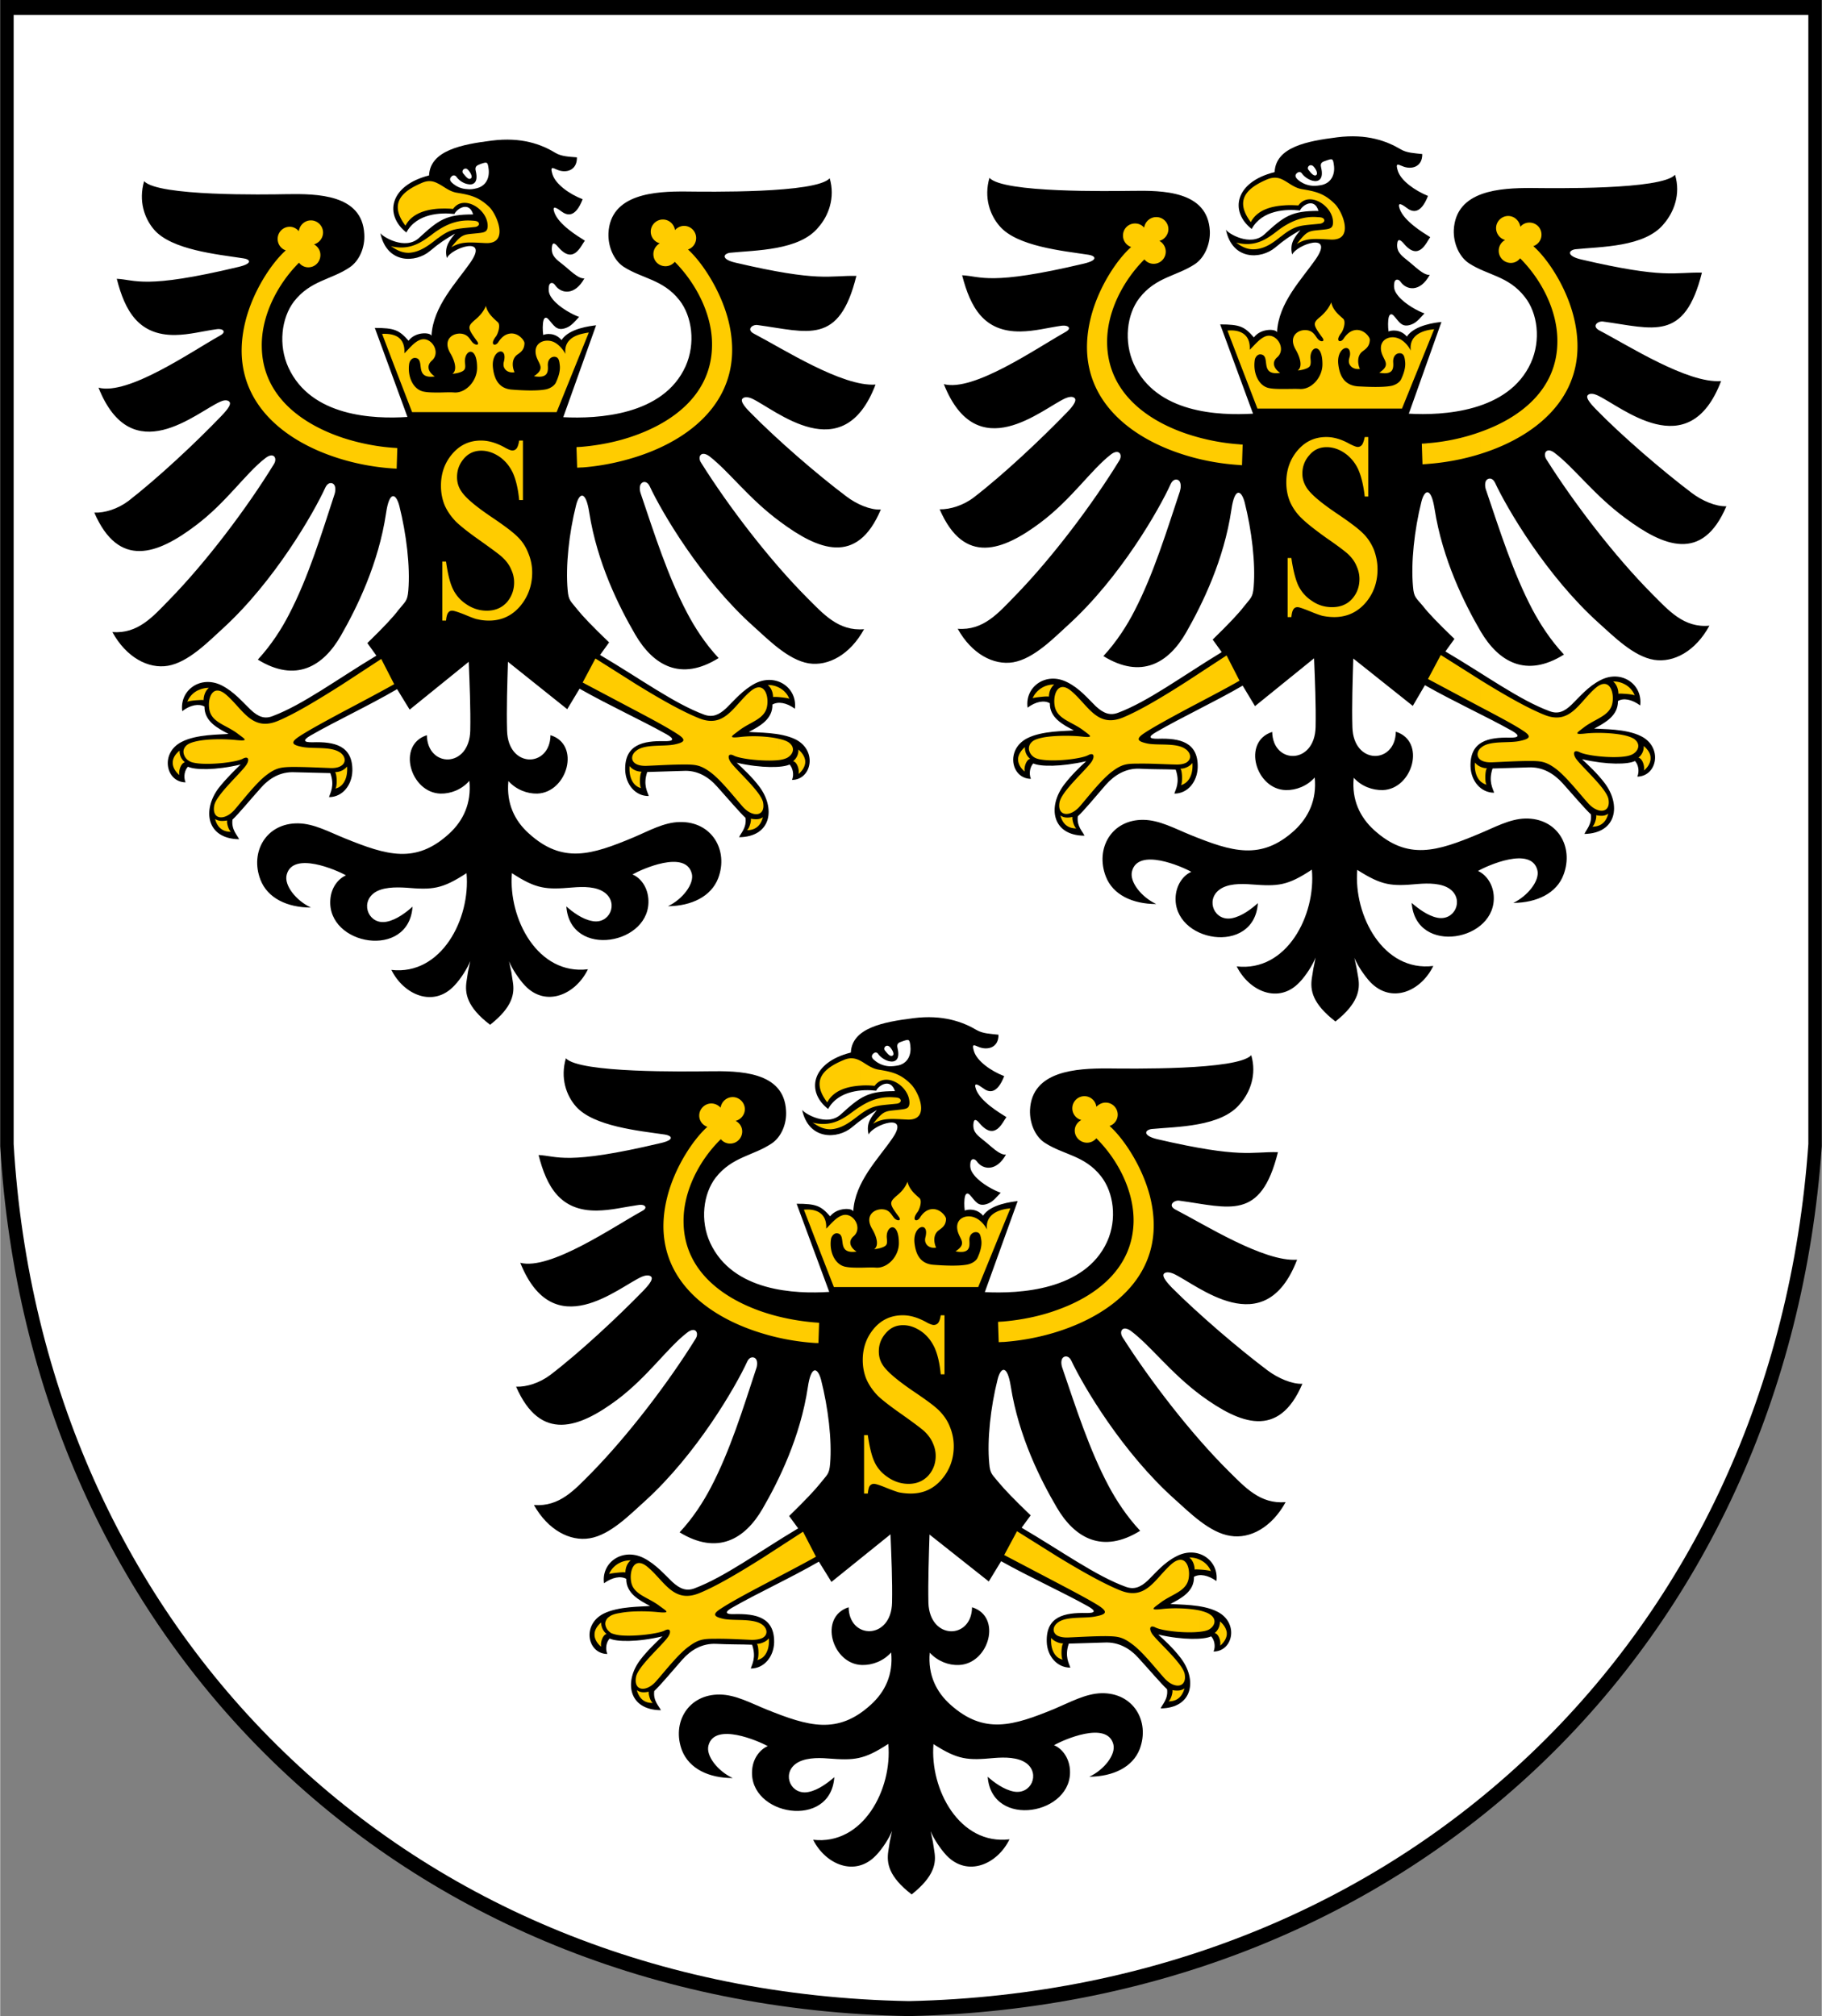 <svg xmlns="http://www.w3.org/2000/svg" width="1860" height="2058" viewBox="0 0 1860 2058.47" shape-rendering="geometricPrecision" image-rendering="optimizeQuality" fill-rule="evenodd" xmlns:v="https://vecta.io/nano"><rect x="0" y="0" width="1860" height="2058.47" fill="#808080" stroke="none"/><path d="M0 0h1860v1170.32c-35.55 508.77-417.63 876.9-932.02 888.15-521.82-9.45-898.5-385.01-927.98-888.15V0z"/><path d="M13.73 15.3h1832.54v1152.77c-35.1 501.34-411.55 864.07-918.29 875.1-514.17-9.23-885-379.16-914.25-875.1V15.3z" fill="#fff"/><path d="M588.87 160.66c-8.1-.67-15.75-.9-21.82-4.5-14.41-8.77-34.66-16.42-65.03-12.6-30.83 3.83-63.01 10.13-64.13 35.55-40.51 10.36-45.91 40.28-23.18 58.28 10.57-19.8 35.78-20.47 49.05-18.9 2.48-5.4 15.08-13.5 19.13.45-27.45 0-34.88 5.18-55.36 24.08-14.17 12.83-37.12-1.35-39.37-4.95 6.75 31.73 36.22 30.38 50.63 18.23 9.9-8.33 15.52-11.93 25.65-17.78-4.28 5.62-11.7 12.82-8.33 24.98 4.28-10.13 43.2-23.41 24.3 4.05-14.4 20.92-38.47 45-40.05 75.38-.67-3.6-16.2-4.73-23.4 4.95-9.68-11.03-14.63-13.05-34.43-13.05l33.3 90.9c-34.65 2.25-98.33-.22-121.51-50.4-10.57-22.95-7.2-50.63 5.63-67.5 16.88-21.61 38.03-22.06 56.93-34.88 9.67-6.53 15.75-20.03 14.85-33.98-2.03-40.73-48.38-41.18-78.98-40.73-22.5.45-131.86 2.25-145.81-13.27-5.85 20.25.22 38.02 10.35 49.72 18 20.48 64.13 24.98 90.68 29.03 7.2.9 10.58 5.18-4.5 8.78-96.76 23.17-105.08 13.05-124.44 12.15 8.33 32.85 22.28 57.83 59.63 57.38 14.63-.23 27.68-3.83 41.86-5.85 2.47-.45 4.95-.23 6.52.67 1.8 1.35 1.8 3.38-2.7 5.85-29.47 16.43-93.6 61.21-123.98 53.11 33.98 85.28 100.13 24.97 124.21 14.4 2.7-1.35 7.2-2.48 9.45 0 2.92 3.15-5.4 11.47-8.1 14.4-26.33 27.45-64.58 63.23-94.96 86.86-10.8 8.1-24.08 12.37-34.88 11.92 24.98 57.61 64.58 42.53 103.06 13.5 31.95-23.85 51.08-53.33 71.56-69.08 8.55-6.75 12.6 0 8.77 6.08-27.45 44.78-68.85 99.68-106.88 138.61-16.65 17.1-31.95 34.88-58.06 32.85 14.18 25.88 36.68 37.81 56.71 34.43 20.93-3.6 41.18-24.53 56.25-38.25 52.88-48.38 92.71-117.91 104.64-144.02 2.47-5.17 6.75-5.17 8.77-2.7 1.8 2.25 1.58 6.98.23 10.58-13.28 40.5-26.55 84.16-46.13 121.74-7.2 14.17-18 31.27-31.95 46.35 38.7 23.85 66.83 6.98 84.83-24.53 16.42-28.58 38.48-73.58 46.13-125.11 3.37-23.17 10.12-20.25 13.5-7.42 7.2 28.57 11.25 61.88 9.22 86.4-.9 11.25-3.15 11.25-10.12 20.03-5.18 6.98-14.85 17.33-31.73 33.75l9.23 12.83c-40.06 24.08-75.16 50.18-105.76 61.65-8.33 3.38-14.85.9-22.73-6.52-8.1-7.65-16.65-18.23-29.48-24.75-21.6-10.8-43.2 4.95-40.27 26.32 8.32-6.52 17.1-7.87 22.72-4.72-.22 14.85 13.05 22.05 24.53 27.9-8.78.9-32.4.23-47.7 8.1-22.51 11.25-16.43 41.18 3.82 41.4-2.47-6.07-.67-12.82 2.48-15.97 6.97 3.37 28.12 3.82 53.77-2.25-5.85 5.62-15.07 14.62-22.5 24.08-16.87 22.5-12.37 51.75 20.93 52.2-1.58-3.83-8.1-9.68-6.75-20.03 6.07-5.62 17.1-19.12 28.58-31.95 8.77-10.13 20.25-17.1 34.65-16.43l36.68.9c4.72 13.06-.23 20.48-1.35 24.53 13.72 0 23.4-12.15 23.85-26.78.45-26.1-18.68-29.92-40.28-29.25-9.67.23-10.8-2.02-2.25-6.97 25.88-14.86 58.95-30.16 88.21-47.26l12.82 20.93 60.31-48.83c.9 22.05 2.02 48.15 1.57 70.21-.9 38.7-43.65 38.25-44.32 4.72h0c-31.06 9.9-16.88 58.73 13.95 59.63 10.35.23 21.6-4.05 29.47-13.05 2.25 22.95-6.3 40.73-20.47 53.78-34.21 31.5-63.91 22.28-106.66 4.95-16.2-6.53-31.5-15.08-47.71-15.3-32.62-.45-49.5 29.25-38.47 57.6 7.2 18.68 27.22 28.36 51.53 28.36-15.08-6.98-27.68-22.73-24.76-33.53 6.3-24.3 51.08-4.73 60.53.67-7.42 3.15-15.07 11.93-15.97 24.75-3.6 47.03 80.33 61.43 83.93 7.21-6.53 5.85-16.2 13.27-26.1 15.3-18 3.82-27.68-18-13.5-29.03 8.32-6.3 22.05-6.3 33.07-5.63 27.01 2.25 36.46 1.58 61.66-14.85 4.27 46.58-25.65 104.64-76.73 98.78 12.6 25.43 42.98 38.93 64.35 15.98 6.3-6.52 13.28-17.55 16.2-24.98-3.37 16.43-1.57 6.08-3.82 20.71-1.8 12.15.22 26.1 24.08 44.33 23.17-18.23 25.2-31.96 23.17-44.11-2.25-14.63-.45-4.27-3.82-20.7 2.92 7.42 10.12 18.23 16.2 24.75 21.6 22.73 51.98 9 64.35-16.65-51.08 6.3-81.45-51.3-77.63-98.11 25.2 16.43 34.88 16.88 61.88 14.63 11.03-.9 24.53-1.13 33.08 5.4 14.18 10.8 4.72 32.63-13.28 28.8-9.9-1.8-19.8-9.22-26.1-14.85 3.83 54 87.76 38.93 83.71-8.1-1.13-12.83-8.78-21.6-16.2-24.53 9.45-5.4 54-25.43 60.53-1.12 2.92 10.57-9.45 26.55-24.3 33.53 24.07-.23 44.1-9.91 51.3-28.58 10.8-28.58-6.53-58.06-39.15-57.38-16.2.22-31.51 9-47.48 15.75-42.53 17.78-72.23 27.23-106.66-4.05-14.4-12.83-23.18-30.6-20.93-53.56 7.88 8.78 19.13 13.06 29.48 12.83 30.83-1.12 44.55-50.18 13.5-59.63h0c-.45 33.3-43.2 34.2-44.33-4.5-.67-22.05.23-48.15.9-70.43l60.53 48.38 12.6-20.93c29.7 16.88 62.78 31.95 88.89 46.58 8.32 4.73 7.42 7.2-2.25 6.98-21.61-.45-40.73 3.37-40.06 29.47.45 14.63 10.35 26.78 24.08 26.56-1.13-4.05-6.08-11.25-1.58-24.53l36.68-1.13c14.4-.9 25.88 6.08 34.65 15.98 11.7 13.05 22.96 26.33 29.03 31.95 1.35 10.35-5.17 15.98-6.52 19.8 33.3-.45 37.35-29.92 20.25-52.2-7.2-9.45-16.65-18.23-22.73-23.85 25.88 5.85 47.03 5.17 54.01 1.8 2.92 3.15 4.95 9.9 2.47 15.75 20.25-.23 26.1-30.15 3.6-41.4-15.53-7.65-39.15-6.75-47.7-7.65 11.47-5.86 24.52-13.28 24.07-27.91 5.85-3.37 14.41-2.02 22.96 4.28 2.7-21.38-19.13-36.68-40.51-25.88-12.82 6.75-21.37 17.33-29.48 25.2-7.65 7.2-14.17 9.68-22.5 6.75-30.6-11.25-65.93-37.12-106.43-60.98l9.22-12.82c-16.87-16.2-26.77-26.55-32.17-33.3-6.98-9.01-9.23-9.01-10.13-20.03-2.25-24.53 1.35-58.06 8.55-86.63 3.15-12.83 9.9-15.98 13.5 7.42 8.1 51.53 30.38 96.08 47.03 124.66 18.45 31.51 46.58 47.93 85.06 23.85-13.95-14.85-24.75-31.95-32.18-46.12-19.8-37.58-33.53-81.01-47.25-121.51-1.35-3.6-1.58-8.11.22-10.36 2.03-2.7 6.3-2.7 8.78 2.48 12.15 26.1 52.43 95.18 105.98 143.11 15.08 13.5 35.56 34.43 56.48 37.81 20.03 3.15 42.3-9.01 56.48-34.88-26.1 2.25-41.63-15.53-58.5-32.41-38.48-38.7-80.11-93.15-108.01-137.71-3.83-5.85 0-12.82 8.77-6.3 20.48 15.98 40.06 43.21 72.23 66.83 38.48 28.58 78.31 45.23 102.61-12.6-10.57.68-24.75-5.4-35.33-13.5-30.82-23.18-71.1-58.28-97.65-85.28-2.93-2.93-11.25-11.25-8.33-14.4 2.25-2.48 6.75-1.35 9.45-.23 24.08 11.03 93.38 72.91 126.46-14.17-33.98 2.47-95.18-36.91-124.21-51.98-8.1-4.28-1.35-9.68 3.83-8.78 51.53 6.98 83.25 21.15 100.81-50.18-27.91-.67-36.91 6.75-123.31-13.5-14.86-3.37-12.83-9-5.86-10.12 25.88-2.7 71.11-2.03 90.46-26.11 10.13-11.47 17.33-29.92 11.48-49.95-13.95 15.53-124.66 13.73-147.16 13.5-30.61-.22-76.96 2.03-78.76 42.75-.45 13.95 5.63 27.46 15.3 33.98 19.13 12.38 40.28 12.83 57.16 34.2 13.05 16.66 16.65 44.33 6.3 67.51-22.73 50.4-90.01 53.78-124.89 51.98l33.53-93.83c-5.18.67-27.45 2.92-35.33 15.07-6.52-7.87-15.75-6.52-18.67-5.17-.68-4.95-.68-11.03.22-14.63s2.93-3.6 4.73-1.8c5.85 6.08 8.32 13.28 18.9 9 5.17-2.02 8.77-6.75 12.82-11.02-6.07-2.03-19.8-9.23-26.77-17.78-3.6-4.5-4.95-7.65-4.05-13.73.67-4.05 4.27-4.05 6.3-.9 6.07 8.78 20.02 11.03 29.92-6.97-6.3.9-16.2-9.68-21.6-13.73-6.97-5.62-12.15-8.77-11.7-17.33.45-6.97 3.38-4.72 6.53-.9 15.75 18.46 23.17-1.35 27.22-6.52-8.32-5.18-26.55-16.43-31.05-28.58-2.92-8.1 2.25-4.95 6.98-1.35 6.07 4.5 14.4 6.75 21.82-12.37-13.5-5.18-27.67-15.3-30.82-25.43-2.48-8.1-.23-6.98 4.72-4.73 8.78 3.83 20.48 1.13 20.25-12.6z"/><path d="M533.74 449.81v60.76h-3.82c-1.13-11.71-3.38-20.93-6.53-27.91-3.37-6.97-7.87-12.37-13.72-16.42-6.08-4.05-12.16-6.08-18.46-6.08-7.2 0-13.05 2.7-17.77 8.1-4.73 5.63-6.98 11.7-6.98 18.9 0 5.18 1.35 10.13 4.5 14.63 4.28 6.53 14.4 15.08 30.38 25.88 13.05 8.77 22.05 15.52 26.78 20.25 4.95 4.72 8.55 10.35 11.02 16.65 2.7 6.53 4.05 13.05 4.05 20.03 0 13.27-4.27 24.75-12.37 34.42-8.33 9.68-18.9 14.63-31.73 14.63-4.28 0-8.1-.45-11.7-1.35-2.03-.22-6.53-2.02-13.05-4.72-6.75-2.7-11.03-4.05-12.83-4.05s-3.15.67-4.05 2.02c-1.12 1.35-1.8 3.83-2.25 8.1h-3.82v-60.3h3.82c1.8 12.6 4.05 22.05 7.2 28.35 2.93 6.07 7.65 11.47 13.95 15.52 6.08 4.05 13.05 6.31 20.48 6.31 8.55 0 15.3-2.93 20.48-8.56 4.95-5.85 7.42-12.6 7.42-20.25a29.89 29.89 0 0 0-2.92-13.05c-1.8-4.5-4.73-8.55-8.78-12.37-2.7-2.7-10.12-8.1-22.05-16.66-11.93-8.32-20.48-15.07-25.65-20.02-4.95-5.18-8.78-10.58-11.48-16.65-2.47-6.08-3.82-12.6-3.82-20.03 0-12.6 3.82-23.4 11.47-32.4 7.88-9.23 17.55-13.73 29.48-13.73 7.42 0 15.3 2.25 23.63 6.75 3.82 2.25 6.75 3.38 8.32 3.38 1.8 0 3.15-.68 4.28-2.03 1.12-1.35 2.02-4.05 2.7-8.1h3.82zm288.25 326.95v2.03c-.45 4.5-3.15 8.32-6.75 11.47.9-4.95-1.8-12.37-5.62-13.05 3.6-2.92 5.62-7.2 5.4-11.92 4.5 3.82 6.52 7.87 6.97 11.47h0zm-27.23-.67c3.83-.45 6.98-1.35 9.01-2.48 6.3-3.6 8.32-10.8 1.12-15.75-2.47-1.57-5.85-2.7-10.13-3.6v21.83h0zm0-64.36v-9.9c6.08 2.93 9.68 7.88 11.03 11.93 0-.9-6.07-1.58-11.03-2.03zm0-9.9v9.9c-2.7-.22-5.17-.22-5.62 0 0-4.5-1.8-9.45-5.4-12.37 4.27 0 7.87.9 11.02 2.47h0zm0 52.43c-11.47-2.7-27.9-3.15-38.92-1.8-13.73 1.58-8.55-1.12-1.8-6.3 11.7-9.23 26.77-11.7 29.02-25.2 2.03-11.48-3.6-27-17.55-14.63-16.87 14.63-25.88 37.58-51.98 27-18-7.2-41.85-20.92-64.8-35.1v27.23c17.1 9 33.3 17.77 42.53 23.85 9.67 6.08 7.87 8.55-2.7 10.8-10.8 2.25-28.81-.45-38.03 5.63-.68.45-1.13.9-1.8 1.35v12.6c2.47 1.57 6.3 2.47 11.47 2.25 11.7-.45 24.98-1.35 38.48-1.35 11.03 0 16.2.45 25.88 7.42 10.8 7.65 23.85 24.53 33.75 35.78 10.13 11.25 23.18 9.9 20.7-4.27-2.02-11.03-26.55-32.18-33.07-41.18-3.61-5.4-2.71-9.9 3.37-6.75 6.53 3.37 30.83 6.07 45.45 4.5v-21.83h0zm-146.03 47.48v-15.08c2.02.9 4.05 1.13 6.3 1.35-2.25 1.35-2.48 16.88-.23 16.66-2.02-.23-4.27-1.35-6.07-2.93h0zm0-335.05v-22.28c41.18-14.85 77.4-43.65 78.08-91.13.67-31.95-16.43-64.13-38.03-85.96-2.25 2.7-5.62 4.5-9.45 4.5-6.98 0-12.38-5.4-12.38-12.37 0-4.73 2.7-8.78 6.53-11.03-5.18-1.35-9.23-6.08-9.23-11.93 0-6.75 5.63-12.37 12.38-12.37 6.3 0 11.48 4.72 12.38 10.8 2.25-2.48 5.62-4.28 9.22-4.28 6.98 0 12.38 5.63 12.38 12.38 0 5.4-3.38 10.12-8.33 11.7 14.4 13.05 33.3 41.63 41.18 72.23 18.9 75.16-33.3 120.39-94.73 139.74h0zm113.86 380.95c2.47-2.02 4.5-9.67 3.82-11.7 4.5.68 8.78 1.13 12.38-1.57-2.93 11.47-10.8 13.27-16.2 13.27zM648.73 444.41v22.28c-17.78 5.62-36.23 9.22-54.01 10.57v-21.15c17.33-1.57 36.23-5.17 54.01-11.7h0zm0 253.82v27.23l-54.01-28.58h0l13.05-24.53 40.96 25.88h0zm0 68.86v12.6c-4.95-3.15-4.28-8.78 0-12.6h0zm0 19.57v15.08c-4.05-3.6-6.75-10.13-6.08-19.58 1.58 2.03 3.83 3.6 6.08 4.5h0zm-54.01-431.58v-14.4c2.03-.45 4.05-.9 6.3-1.13l-6.3 15.53zM481.31 225.24c3.38.23 6.53.23 7.43 2.7.67 1.8-1.35 3.6-4.05 3.83-18.68 2.02-23.85 1.12-37.13 11.02v-8.1c10.13-6.52 20.93-10.35 33.75-9.45h0zm113.41 115.44v14.4l-26.55 65.7H447.56v-20.02c5.63 0 11.25-.45 16.43 0 11.7.45 22.95-11.93 22.95-25.21 0-23.4-13.28-18.45-12.38-5.62.23 2.7.68 5.4-.45 7.2-1.8 3.38-10.8 4.5-12.37 4.5 5.17-3.6 2.47-13.28-2.25-21.15-8.78-15.3 5.17-22.28 14.17-19.13 5.85 2.03 6.75 7.65 10.35 9.68 2.7 1.8 5.63.9 2.7-2.93-9.67-13.27-9.9-14.62-1.8-21.6 5.4-4.5 8.78-8.77 11.03-14.17 1.57 7.42 7.43 12.37 12.15 16.65 3.15 2.7.23 11.7-1.8 14.4-6.98 8.77-.9 10.8 2.25 6.07 3.6-5.62 7.43-8.1 11.48-8.77 8.77-1.58 15.52 6.97 15.3 9.9-.23 7.2-4.5 9.45-7.88 11.92-5.85 4.95-4.27 13.28-2.25 17.56-7.65 1.12-11.02-3.6-11.25-7.21-.22-2.7.68-3.82.9-6.52 1.58-13.05-13.72-8.33-11.7 9.22 1.35 11.93 6.3 21.38 19.58 22.28 8.77.68 24.75 1.58 34.2-.22 5.63-1.13 9.23-4.5 10.35-6.75 2.48-5.18 4.95-12.15 4.05-18.46-.45-4.05-1.12-6.97-3.82-7.87-3.38-1.13-8.55 1.12-8.33 8.55.45 6.75 0 13.5-14.18 11.03 13.28-8.78 3.15-13.06 1.8-23.18-1.57-11.48 9.68-15.3 18.01-11.93 5.62 2.48 10.12 8.1 12.37 12.38-1.57-11.93 6.3-18.23 17.55-20.7h0zm0 115.43v21.15c-2.02 0-3.82.23-5.62.23l-.68-20.93c2.03-.22 4.05-.22 6.3-.45h0zm0 240.77h0 0 0zM447.56 213.09c5.18-.22 10.13-.22 14.85.23 10.8-15.3 35.78.45 35.33 17.77-.23 4.95-2.48 6.08-7.88 6.75-16.65 2.03-17.32-.45-29.25 14.63 10.13-5.85 17.1-5.18 34.65-4.28 24.76 1.35 12.16-28.57 4.51-36.45-10.58-10.35-19.13-12.6-32.86-14.85-8.1-1.12-13.5-6.3-19.35-9.22v25.42zm0 29.7c-1.12.68-2.25 1.58-3.6 2.7-8.1 6.3-16.2 11.93-26.33 12.61-6.75.22-11.92-2.48-15.52-4.73v-1.35c16.87 2.93 27.67-4.28 38.48-12.38 2.25-1.8 4.5-3.37 6.97-4.95v8.1h0zm0-55.12v25.42c-13.5.9-27.45 5.18-33.75 17.33-17.33-22.95-3.38-35.1 16.65-43.65 7.2-3.16 12.15-1.8 17.1.9h0zm0 213.09v20.02h-27l-18.45-47.93v-30.6c9.67 3.15 11.02 12.15 10.57 18.45 4.05-3.6 9.68-11.47 16.2-13.72 11.03-4.05 21.61 12.6 11.93 21.15-6.07 5.4-3.6 11.93 2.93 16.2-22.06 3.15-9-18-20.03-18.9-2.7-.23-5.4 2.25-6.08 5.85-2.02 13.28 4.05 26.55 14.86 28.58 4.5.9 9.67.9 15.07.9h0zm-45.45 297.92v-.45l.22.45h-.22 0zm0-220.29v-21.15c1.12 0 2.25.22 3.37.22l-.67 21.15c-.9-.22-1.8-.22-2.7-.22zm0-225.02c-1.35-.9-2.48-1.58-3.38-2.03l3.38.68v1.35h0zm0 88.88v30.6l-12.15-31.95c4.95-.22 9 .23 12.15 1.35h0zm0 114.99v21.15c-17.78-1.13-36.23-4.28-54.01-9.68v-22.27c18 6.07 36.91 9.67 54.01 10.8h0zm0 240.99v.45c-12.83 7.2-33.98 18.45-54.01 29.03v-28.13l40.96-26.78 13.05 25.43h0zM348.1 802.19v-15.08c2.25-.9 4.5-2.47 6.08-4.5.67 9.45-2.03 15.98-6.08 19.58h0zm0-20.25v-12.83c4.5 3.83 5.18 9.68 0 12.83zm0-335.5v22.27c-62.78-18.9-116.78-64.58-97.66-140.86 7.66-30.6 26.56-59.18 41.18-72.23-4.95-1.57-8.32-6.3-8.32-11.7 0-6.75 5.4-12.38 12.37-12.38 3.6 0 6.98 1.8 9.23 4.5.9-6.3 6.08-11.02 12.38-11.02 6.75 0 12.37 5.62 12.37 12.37 0 5.85-4.05 10.58-9.22 12.15 3.82 2.03 6.52 6.08 6.52 10.81 0 6.97-5.4 12.6-12.37 12.6-3.83 0-7.21-1.8-9.46-4.73-21.82 21.83-38.7 54.01-38.02 85.96.67 48.6 38.47 77.63 81 92.26h0zm0 253.14v28.13c-17.1 9.22-33.3 18-42.53 24.08-9.67 6.3-7.65 8.77 2.71 10.8 10.8 2.25 28.8-.68 38.25 5.4a6.64 6.64 0 0 1 1.57 1.12v12.83c-2.47 1.57-6.07 2.47-11.25 2.25-11.7-.45-24.97-1.13-38.48-1.13-11.02.23-16.2.68-25.65 7.65-10.8 7.88-23.85 24.98-33.53 36.23-10.12 11.25-23.17 10.13-20.7-4.27 1.8-10.8 26.33-32.41 32.63-41.41 3.6-5.17 2.7-9.9-3.6-6.52-6.3 3.37-30.83 6.3-45.45 4.72v-22.95c11.47-2.25 28.12-2.02 38.92-.9 13.73 1.35 8.55-1.12 1.8-6.3-11.92-9.23-27-11.48-29.25-24.98-2.02-11.47 3.38-27 17.33-14.85 16.87 14.63 26.1 37.36 52.2 26.78 18-7.43 41.86-22.05 65.03-36.68h0zm0 87.53c-2.02.9-4.05 1.13-6.3 1.35 2.25 1.35 2.48 16.88 0 16.66 2.25-.23 4.5-1.35 6.3-2.93v-15.08h0zm-146.03-72.23c2.7-.22 5.17-.22 5.62 0 0-4.5 1.8-9.67 5.4-12.6-4.27 0-7.87 1.13-11.02 2.48v10.12h0zm33.52 134.34c-2.7-2.03-4.5-9.45-3.82-11.48-4.5.68-8.78.9-12.38-1.57 2.93 11.25 10.8 13.27 16.2 13.05zm-33.52-144.46v10.12c-4.95.23-11.03 1.13-11.03 1.8 1.35-4.05 4.95-9 11.03-11.92h0zm0 51.75v22.95c-3.83-.45-6.98-1.12-8.78-2.25-2.47-1.35-4.5-3.6-5.4-6.07v-6.98c.68-1.35 1.8-2.92 3.6-4.05 2.25-1.57 6.08-2.7 10.58-3.6h0zm-14.18 22.05c.23-.22.45-.22.68-.22l-.68-.68v.9zm0-14.4v6.98c-.9-2.25-1.12-4.73 0-6.98h0zm0 13.5c-3.15-2.92-4.95-6.97-4.73-11.25-4.72 3.83-6.75 7.88-6.97 11.48v2.02c.45 4.5 3.15 8.33 6.75 11.48-.9-4.73 1.57-11.48 4.95-12.83v-.9z" fill="#fc0"/><path d="M476.81 181.59c1.13.9 2.48 1.57 3.6.67 2.93-1.57-1.35-7.87-3.37-9.45-.23 0-.23 0-.23-.22v9h0zm0 11.48v-5.18c6.08 1.58 11.7-1.12 8.78-13.28-1.35-5.17 1.8-5.85 4.95-7.2 6.52-2.25 7.2-2.25 8.1 4.5 1.35 9.23-2.25 17.78-11.93 20.26-3.37.9-6.75 1.35-9.9.9zm-4.05-15.98c1.13 1.35 2.48 3.15 4.05 4.5v-9c-3.15-1.8-6.3 2.02-4.05 4.5h0zm4.05 10.8v5.18c-5.62-.23-10.8-2.25-15.3-6.3-2.47-2.26-3.15-4.51-.22-6.98 1.35-1.13 3.37-.9 4.5.67 2.25 3.38 6.75 6.53 11.02 7.43z" fill="#fff"/><path d="M1452.04 157.29c-8.1-.9-15.75-1.13-21.82-4.73-14.4-8.55-34.66-16.2-65.03-12.37-30.61 3.82-62.78 9.9-63.91 35.55-40.73 10.13-46.13 40.28-23.4 58.05 10.57-19.57 35.78-20.47 49.28-18.9 2.25-5.4 14.85-13.5 18.9.45-27.45 0-34.88 5.18-55.36 24.08-14.17 12.82-37.12-1.13-39.15-4.95 6.53 31.73 36 30.38 50.41 18.22 9.9-8.32 15.52-11.92 25.65-17.77-4.28 5.62-11.7 12.82-8.33 24.98 4.5-10.13 43.21-23.41 24.3 4.27-14.4 20.93-38.47 44.78-39.82 75.16-.9-3.6-16.43-4.5-23.63 5.17-9.68-11.25-14.63-13.27-34.43-13.27l33.53 91.13c-34.88 2.02-98.56-.23-121.74-50.63-10.35-22.95-7.2-50.63 5.63-67.28 16.88-21.83 38.03-22.28 56.93-34.88 9.67-6.52 15.75-20.25 15.07-33.98-2.25-40.95-48.6-41.17-79.2-40.72-22.5.22-131.86 2.25-145.81-13.28-5.85 20.03.45 38.03 10.57 49.5 17.78 20.48 63.91 24.98 90.68 29.03 6.98 1.13 10.36 5.4-4.72 9-96.76 22.95-105.08 12.83-124.44 11.93 8.55 33.08 22.28 57.83 59.63 57.38 14.86-.23 27.68-3.83 41.86-5.85 2.47-.23 4.95-.23 6.52.9 1.8 1.12 1.8 3.15-2.7 5.62-29.47 16.43-93.6 61.21-123.98 53.11 33.98 85.5 100.36 24.97 124.21 14.4 2.7-1.13 7.2-2.48 9.45 0 2.92 3.15-5.18 11.7-7.88 14.4-26.55 27.45-64.8 63.45-95.18 86.86-10.58 8.1-24.08 12.37-34.88 12.15 24.98 57.6 64.58 42.3 103.06 13.5 31.95-24.08 51.08-53.33 71.56-69.31 8.55-6.75 12.6.23 8.77 6.08-27.45 44.78-68.85 99.68-106.88 138.61-16.65 17.1-31.95 35.1-58.06 33.08 14.18 25.65 36.68 37.58 56.71 34.2 20.93-3.6 41.18-24.53 56.25-38.25 53.11-48.38 92.71-117.69 104.64-144.02 2.47-5.17 6.75-5.17 8.77-2.7 1.8 2.48 1.58 6.98.45 10.58-13.5 40.5-26.77 84.16-46.35 121.96-7.2 14.18-18 31.28-31.73 46.13 38.7 23.85 66.61 7.2 84.61-24.3 16.42-28.81 38.48-73.58 46.13-125.34 3.37-23.18 10.12-20.02 13.5-7.42 7.2 28.57 11.25 62.1 9.22 86.4-.9 11.25-3.15 11.25-10.12 20.25-5.18 6.76-14.85 17.11-31.73 33.53l9.23 12.83c-40.06 24.3-75.16 50.4-105.76 61.88-8.33 3.15-14.85.67-22.73-6.53-8.1-7.87-16.65-18.45-29.48-24.75-21.6-10.8-43.2 4.73-40.27 26.1 8.32-6.3 17.1-7.87 22.72-4.5-.22 14.63 13.05 21.83 24.53 27.68-8.78.9-32.4.23-47.7 8.1-22.28 11.48-16.43 41.18 3.82 41.4-2.47-6.07-.45-12.82 2.48-15.75 6.97 3.38 28.12 3.6 54-2.25-6.08 5.4-15.3 14.4-22.5 23.86-17.1 22.5-12.6 51.97 20.7 52.2-1.35-3.83-8.1-9.45-6.75-19.8 6.07-5.63 17.33-19.13 28.58-32.18 8.77-9.9 20.47-17.1 34.65-16.43 12.15.68 26.1.45 36.68.9 4.72 13.28-.23 20.48-1.35 24.53 13.72 0 23.4-12.15 23.85-26.78.67-26.1-18.68-29.92-40.28-29.25-9.67.23-10.57-2.02-2.25-6.75 25.88-15.08 58.96-30.38 88.43-47.48l12.6 20.93 60.31-48.83c.9 22.05 2.02 48.15 1.57 70.2-.9 38.71-43.65 38.26-44.32 4.96h0c-31.06 9.9-16.88 58.73 13.95 59.4 10.35.23 21.6-4.05 29.47-12.83 2.25 22.73-6.3 40.51-20.47 53.78-34.21 31.28-63.91 22.06-106.66 4.73-15.98-6.53-31.5-15.08-47.71-15.3-32.62-.45-49.5 29.25-38.47 57.83 7.2 18.67 27.22 28.13 51.53 28.13-15.08-6.98-27.68-22.73-24.76-33.53 6.3-24.31 51.08-4.73 60.53.67-7.42 3.15-14.85 11.93-15.97 24.75-3.6 47.03 80.33 61.43 83.93 7.2-6.53 5.86-16.2 13.28-26.1 15.31-18 3.82-27.46-18.01-13.5-28.81 8.32-6.52 22.05-6.52 33.07-5.62 27.01 2.02 36.46 1.57 61.66-15.08 4.27 46.58-25.65 104.64-76.73 98.78 12.6 25.43 42.98 38.93 64.35 15.98 6.3-6.52 13.28-17.55 16.2-24.98-3.15 16.43-1.57 6.08-3.82 20.93-1.8 12.15.22 25.88 24.08 44.33 23.17-18.45 25.2-32.18 23.4-44.1-2.48-14.86-.68-4.5-4.05-20.93 2.92 7.42 10.12 18.23 16.2 24.75 21.83 22.73 51.98 9.23 64.35-16.43-51.08 6.31-81.45-51.52-77.63-98.1 25.43 16.2 34.88 16.87 61.88 14.4 11.03-.9 24.75-.9 33.08 5.4 14.18 10.8 4.73 32.63-13.28 29.03-9.9-2.03-19.57-9.45-26.1-15.08 4.05 54.23 87.76 38.93 83.71-8.1-1.13-12.6-8.78-21.38-15.98-24.53 9.23-5.4 54.01-25.43 60.53-1.12 2.93 10.8-9.67 26.55-24.52 33.75 24.07-.23 44.32-9.9 51.3-28.8 10.8-28.58-6.3-58.06-39.15-57.38-16.2.45-31.51 9.22-47.48 15.75-42.53 17.78-72.23 27.23-106.66-3.83-14.4-13.05-23.18-30.82-20.93-53.55 7.88 8.78 19.13 12.83 29.7 12.6 30.61-1.12 44.33-49.95 13.28-59.63h0c-.45 33.3-43.2 34.2-44.33-4.5-.67-22.05.23-48.15.9-70.21l60.76 48.38 12.37-21.15c29.71 16.88 62.78 31.95 88.89 46.58 8.32 4.73 7.42 7.2-2.25 6.98-21.61-.45-40.73 3.37-40.06 29.47.45 14.63 10.35 26.78 24.08 26.78-1.13-4.05-6.08-11.48-1.58-24.75l36.68-1.13c14.4-.67 25.88 6.3 34.88 16.21 11.48 12.82 22.73 26.1 28.8 31.72 1.35 10.35-5.17 16.2-6.52 20.03 33.3-.68 37.57-30.15 20.25-52.43-7.2-9.45-16.65-18.23-22.73-23.85 25.88 5.85 47.03 5.4 54.01 1.8 3.15 3.15 4.95 9.9 2.47 15.97 20.48-.45 26.1-30.37 3.6-41.4-15.3-7.65-39.15-6.98-47.7-7.65 11.47-6.08 24.52-13.28 24.3-28.13 5.62-3.37 14.18-1.8 22.73 4.5 2.7-21.6-19.13-36.9-40.51-25.87-12.82 6.52-21.37 17.1-29.48 24.97-7.65 7.43-14.17 9.9-22.5 6.75-30.6-11.25-65.93-37.12-106.43-60.98l9.23-12.82c-16.88-16.2-26.78-26.55-31.96-33.31-7.2-8.77-9.45-8.77-10.35-20.02-2.25-24.53 1.35-57.83 8.55-86.63 3.15-12.6 9.9-15.76 13.5 7.42 8.1 51.53 30.38 96.31 47.03 124.89 18.45 31.27 46.58 47.7 85.06 23.62-13.95-14.85-24.75-31.95-32.18-45.9-19.8-37.58-33.53-81.23-47.25-121.73-1.35-3.38-1.58-8.11.22-10.36 2.03-2.47 6.3-2.7 8.78 2.48 12.15 26.1 52.43 95.18 105.98 143.34 15.08 13.5 35.56 34.2 56.48 37.57 20.03 3.16 42.31-8.77 56.48-34.87-26.1 2.47-41.63-15.53-58.28-32.18-38.48-38.7-80.33-93.38-108.23-137.71-3.83-6.08.22-13.05 8.77-6.3 20.48 15.75 40.06 42.98 72.23 66.6 38.48 28.58 78.31 45.46 102.84-12.37-10.8.45-24.98-5.63-35.56-13.73-30.6-23.18-71.1-58.05-97.65-85.28-2.7-2.93-11.25-11.25-8.33-14.4 2.25-2.48 6.98-1.13 9.45 0 24.3 10.8 93.61 72.68 126.69-14.4-34.21 2.7-95.41-36.68-124.44-51.76-8.1-4.5-1.35-9.67 3.83-9 51.53 6.98 83.25 21.15 101.03-49.95-28.13-.68-36.9 6.75-123.53-13.5-14.86-3.6-12.83-9.23-5.85-10.35 25.87-2.71 71.1-2.03 90.45-25.88 10.13-11.7 17.55-30.15 11.48-50.18-13.73 15.53-124.66 13.73-146.94 13.5-30.83 0-76.95 2.03-78.98 42.98-.45 13.72 5.63 27.23 15.3 33.75 19.13 12.6 40.28 12.83 57.16 34.43 13.27 16.65 16.65 44.33 6.3 67.28-22.73 50.4-90.01 54-124.66 51.98l33.3-93.61c-5.18.45-27.23 2.93-35.33 14.85-6.52-7.65-15.75-6.52-18.67-5.17-.68-4.95-.68-11.03.22-14.63.9-3.37 2.93-3.6 4.73-1.8 5.85 6.08 8.32 13.5 19.12 9 4.95-2.02 8.55-6.75 12.6-11.02-6.07-2.03-19.8-9.23-26.77-17.78-3.6-4.5-4.95-7.65-4.05-13.5.67-4.05 4.27-4.05 6.3-1.13 6.07 8.78 20.02 11.25 29.92-6.97-6.3.9-16.2-9.68-21.6-13.73-6.75-5.62-11.92-8.77-11.7-17.1.45-7.2 3.6-4.73 6.75-1.13 15.53 18.68 23.18-1.35 27-6.52-8.32-5.18-26.55-16.43-31.05-28.58-2.92-8.1 2.25-4.95 6.98-1.35 6.07 4.73 14.4 6.75 21.82-12.15-13.27-5.4-27.67-15.53-30.82-25.65-2.48-8.1-.23-6.75 4.72-4.73 8.78 3.83 20.48 1.13 20.25-12.37z"/><path d="M1396.91 446.21v60.76h-3.6c-1.35-11.71-3.6-20.93-6.75-27.91-3.15-6.75-7.87-12.37-13.72-16.42s-12.15-6.08-18.46-6.08c-7.2 0-13.05 2.7-17.77 8.33-4.73 5.4-6.98 11.7-6.98 18.67 0 5.4 1.58 10.13 4.5 14.63 4.28 6.53 14.4 15.08 30.38 25.88 13.05 8.77 22.05 15.52 26.78 20.25 4.95 4.72 8.55 10.35 11.25 16.65 2.47 6.53 3.82 13.28 3.82 20.25 0 13.28-4.05 24.75-12.37 34.43-8.33 9.45-18.9 14.4-31.73 14.4-4.05 0-7.88-.45-11.48-1.12-2.25-.45-6.75-2.03-13.27-4.73-6.75-2.7-11.03-4.28-12.83-4.28s-3.15.68-4.05 2.03c-1.12 1.35-1.8 4.05-2.25 8.1h-3.82v-60.3h3.82c1.8 12.6 4.28 22.05 7.2 28.35 3.15 6.3 7.65 11.47 13.95 15.52 6.08 4.28 13.05 6.3 20.48 6.3 8.55 0 15.53-2.92 20.48-8.55 4.95-5.62 7.42-12.37 7.42-20.25 0-4.27-.9-8.55-2.92-13.05-1.8-4.5-4.73-8.55-8.78-12.37-2.7-2.48-9.9-8.1-22.05-16.43-11.93-8.55-20.48-15.3-25.43-20.25a52.28 52.28 0 0 1-11.7-16.65c-2.47-5.85-3.82-12.6-3.82-19.81 0-12.6 3.82-23.62 11.47-32.62 7.88-9.23 17.55-13.73 29.48-13.73 7.43 0 15.3 2.25 23.63 6.98 4.05 2.02 6.75 3.15 8.32 3.15 1.8 0 3.15-.68 4.28-2.03 1.12-1.35 2.02-4.05 2.92-8.1h3.6zm288.25 326.95v2.03c-.45 4.5-3.15 8.55-6.75 11.47.9-4.95-1.8-12.37-5.62-13.05 3.6-2.92 5.62-7.2 5.4-11.92 4.72 4.05 6.75 7.87 6.97 11.47h0zm-27.23-.67c3.83-.45 6.98-1.35 9.01-2.48 6.3-3.6 8.32-10.8 1.12-15.75-2.25-1.35-5.85-2.7-10.13-3.6v21.83h0zm0-64.13v-10.13c6.08 2.93 9.68 7.88 11.03 11.93 0-.68-6.07-1.58-11.03-1.8zm0-10.13v10.13c-2.7-.23-5.17-.23-5.62 0 0-4.73-1.8-9.68-5.4-12.6 4.27 0 7.87.9 11.02 2.47h0zm0 52.43c-11.47-2.47-27.9-2.92-38.7-1.8-13.95 1.58-8.77-.9-2.02-6.3 11.92-9 26.77-11.7 29.02-24.98 2.03-11.7-3.6-27-17.55-14.85-16.87 14.85-25.65 37.58-51.75 27.23-18-7.2-42.08-21.15-65.03-35.33v27.45c17.1 9 33.3 17.55 42.53 23.63 9.67 6.08 7.87 8.55-2.7 10.8-10.8 2.48-28.81-.45-38.03 5.63-.68.45-1.13.9-1.8 1.35v12.6c2.47 1.57 6.3 2.47 11.47 2.25 11.7-.45 24.98-1.35 38.48-1.35 11.03 0 16.2.45 25.88 7.42 10.8 7.88 23.85 24.76 33.75 35.78 10.13 11.25 23.18 10.13 20.7-4.27-2.02-10.8-26.55-32.18-33.07-41.18-3.61-5.18-2.71-9.9 3.6-6.75 6.3 3.37 30.6 6.3 45.22 4.5v-21.83h0zm-146.03 47.48v-15.08c2.02.9 4.27 1.35 6.3 1.35-2.25 1.35-2.48 17.11 0 16.88-2.25-.45-4.28-1.57-6.3-3.15h0zm0-334.83v-22.5c41.18-14.63 77.4-43.65 78.08-90.91.67-32.17-16.2-64.35-38.03-86.18-2.25 2.93-5.62 4.73-9.45 4.73-6.98 0-12.38-5.63-12.38-12.38 0-4.95 2.7-9 6.53-11.03-5.18-1.35-9.23-6.3-9.23-12.15 0-6.75 5.63-12.37 12.38-12.37 6.3 0 11.48 4.95 12.38 11.02 2.25-2.7 5.62-4.27 9.22-4.27 6.98 0 12.38 5.4 12.38 12.37 0 5.4-3.38 9.9-8.33 11.7 14.63 12.83 33.53 41.41 41.18 72.01 18.9 75.16-33.3 120.61-94.73 139.96h0zm113.86 380.73c2.47-2.02 4.5-9.45 3.82-11.7 4.5.9 8.78 1.13 12.38-1.57-2.93 11.47-10.8 13.27-16.2 13.27zM1511.9 440.81v22.5c-17.78 5.63-36.23 9-54.01 10.35v-21.15c17.33-1.35 36.23-5.17 54.01-11.7h0zm0 253.82v27.45l-54.01-28.8h0l13.05-24.53 40.96 25.88h0zm0 68.86v12.6c-4.73-3.15-4.28-8.78 0-12.6h0zm0 19.57v15.08c-4.05-3.6-6.75-10.13-6.08-19.58 1.58 2.03 3.83 3.6 6.08 4.5h0zm-54.01-431.36v-14.62c2.03-.45 4.05-.68 6.3-.9l-6.3 15.52zm-113.41-130.06c3.6.23 6.53.23 7.43 2.7.67 1.8-1.35 3.6-4.05 4.05-18.68 2.03-23.85.9-37.13 10.8v-8.1c10.13-6.3 20.93-10.35 33.75-9.45h0zm113.41 115.44v14.62l-26.55 65.48h-120.61v-20.02c5.63 0 11.25-.23 16.43 0 11.7.67 22.95-11.7 22.95-25.21 0-23.17-13.28-18.22-12.15-5.62.22 2.7.45 5.4-.68 7.42-1.8 3.16-10.8 4.51-12.37 4.51 5.17-3.83 2.47-13.28-2.03-21.16-9-15.3 4.95-22.5 13.95-19.35 5.85 2.03 6.75 7.65 10.35 9.9 2.7 1.58 5.63.68 2.7-3.15-9.67-13.27-9.9-14.62-1.57-21.37 5.17-4.73 8.55-9 10.8-14.4 1.58 7.65 7.43 12.6 12.15 16.65 3.15 2.92.23 11.7-1.8 14.4-6.97 8.77-.9 10.8 2.25 6.07 3.6-5.62 7.65-8.1 11.48-8.77 8.77-1.58 15.52 6.97 15.3 9.9-.23 7.2-4.5 9.45-7.88 12.15-5.62 4.72-4.27 13.27-2.25 17.55-7.65.9-11.02-3.83-11.25-7.2-.22-2.7.68-4.05 1.13-6.75 1.35-13.05-13.95-8.1-11.93 9.22 1.35 11.93 6.3 21.38 19.8 22.51 8.55.45 24.53 1.35 34.21-.45 5.4-1.13 9-4.28 10.12-6.75 2.48-5.18 4.95-12.16 4.05-18.46-.45-4.05-1.12-6.97-3.82-7.87-3.38-1.13-8.55 1.12-8.33 8.55.45 6.75.23 13.73-14.18 11.03 13.28-8.78 3.15-12.83 1.8-22.96-1.57-11.47 9.68-15.52 18.01-11.92 5.62 2.25 10.12 7.87 12.37 12.37-1.57-12.15 6.3-18.45 17.55-20.92h0zm0 115.43v21.15c-1.8.23-3.82.23-5.62.45l-.68-21.15c2.03 0 4.28-.22 6.3-.45h0zm0 240.77h0 0 0zm-147.16-483.56c5.18-.45 10.13-.23 14.85 0 10.8-15.3 35.78.45 35.33 17.77-.22 4.95-2.48 6.08-7.88 6.75-16.65 2.03-17.32-.45-29.02 14.85 9.9-6.07 16.87-5.4 34.42-4.5 24.76 1.35 12.16-28.57 4.51-36.22-10.58-10.58-19.13-12.83-32.86-15.08-8.1-1.12-13.5-6.07-19.35-9.23v25.66zm0 29.47c-1.12.9-2.25 1.8-3.6 2.7-7.87 6.3-15.98 12.16-26.33 12.61-6.75.45-11.92-2.26-15.52-4.51v-1.57c16.87 3.15 27.68-4.05 38.48-12.38 2.25-1.8 4.5-3.37 6.97-4.95v8.1h0zm0-55.13v25.66c-13.5.9-27.45 4.95-33.75 17.1-17.33-22.95-3.38-35.1 16.65-43.66 7.2-2.92 12.15-1.8 17.1.9h0zm0 213.1v20.02h-27l-18.45-47.93v-30.6c9.67 3.38 11.02 12.15 10.57 18.45 4.05-3.6 9.68-11.25 16.21-13.72 11.02-4.05 21.6 12.82 11.92 21.37-6.07 5.18-3.37 11.71 2.93 15.98-22.06 3.15-8.78-18-20.03-18.9-2.7-.23-5.4 2.47-5.85 5.85-2.03 13.28 4.05 26.55 14.63 28.58 4.5.9 9.9.9 15.07.9h0zm-45.45 297.92v-.45l.22.45h-.22 0zm0-220.29v-21.15c1.12.22 2.25.22 3.37.22l-.67 21.15c-.9 0-1.8-.22-2.7-.22zm0-224.8c-1.35-.9-2.48-1.8-3.38-2.25l3.38.68v1.57h0zm0 88.66v30.6l-12.15-31.72c5.17-.45 9 0 12.15 1.12h0zm0 114.99v21.15c-17.78-1.13-36.23-4.28-54.01-9.68v-22.27c18 6.07 36.91 9.67 54.01 10.8h0zm0 240.99v.45c-12.83 7.43-33.98 18.45-54.01 29.03v-28.13l40.96-26.78 13.05 25.43h0zm-54.01 103.96v-15.08c2.25-.9 4.5-2.47 6.08-4.5.67 9.45-2.03 15.98-6.08 19.58h0zm0-20.03v-13.05c4.73 4.05 5.18 9.68 0 13.05zm0-335.72v22.27c-62.78-18.9-116.78-64.58-97.66-140.86 7.66-30.6 26.56-59.18 41.18-72.01-4.95-1.8-8.32-6.3-8.32-11.7 0-6.97 5.4-12.37 12.37-12.37 3.6 0 6.98 1.57 9.23 4.27.9-6.07 6.08-10.8 12.38-10.8 6.75 0 12.37 5.4 12.37 12.38 0 5.62-4.05 10.57-9.22 11.92 3.82 2.03 6.52 6.3 6.52 11.03 0 6.75-5.4 12.38-12.37 12.38-3.83 0-7.2-1.8-9.46-4.5-21.6 21.6-38.7 53.78-38.02 85.95.9 48.38 38.47 77.63 81 92.04h0zm0 253.14v28.13c-17.1 9.22-33.3 18-42.53 24.08-9.67 6.3-7.65 8.77 2.93 11.02 10.8 2.03 28.8-.9 38.03 5.18.45.45 1.12.67 1.57 1.12v13.05c-2.47 1.35-6.07 2.25-11.25 2.03-11.47-.23-24.97-1.13-38.48-.9-11.02 0-15.97.45-25.65 7.65-10.8 7.87-23.85 24.75-33.53 36-10.12 11.48-23.17 10.13-20.7-4.05 1.8-11.02 26.33-32.4 32.63-41.4 3.6-5.4 2.7-10.13-3.6-6.75-6.3 3.37-30.83 6.52-45.45 4.72v-22.95c11.47-2.02 28.12-2.02 38.92-.9 13.73 1.58 8.55-1.12 1.8-6.3-11.92-9-27-11.48-29.25-24.98-2.02-11.47 3.38-27 17.33-14.85 17.1 14.63 26.1 37.35 52.2 26.78 18-7.43 41.86-21.83 65.03-36.68h0zm0 87.53a15.08 15.08 0 0 1-6.3 1.35c2.25 1.35 2.48 17.11.23 16.88 2.02-.45 4.27-1.57 6.07-3.15v-15.08h0zm-146.03-72.23c2.7-.22 5.17-.22 5.62 0 0-4.5 1.8-9.45 5.4-12.37-4.27 0-7.87.9-11.02 2.47v9.9h0zm33.52 134.56c-2.47-2.02-4.5-9.45-3.82-11.7-4.5.9-8.78 1.13-12.38-1.57 2.93 11.47 10.8 13.27 16.2 13.27zm-33.52-144.46v9.9c-4.73.45-11.03 1.13-11.03 1.8 1.35-3.82 5.18-8.77 11.03-11.7h0zm0 51.53v22.95c-3.83-.45-6.75-1.12-8.78-2.25-2.47-1.35-4.5-3.6-5.4-6.07v-6.75c.68-1.58 1.8-2.93 3.6-4.28 2.25-1.57 6.08-2.7 10.58-3.6h0zm-14.18 22.05c.23 0 .45-.22.68-.22-.23-.23-.45-.45-.68-.45v.67zm0-14.17v6.75c-.9-2.03-.9-4.5 0-6.75h0zm0 13.5c-3.15-2.93-4.95-6.98-4.72-11.48-4.51 3.83-6.53 7.88-6.98 11.48v2.02c.45 4.5 3.15 8.55 6.75 11.48-.9-4.73 1.58-11.48 4.95-12.83v-.67z" fill="#fc0"/><path d="M1339.98 177.99c1.13.9 2.48 1.57 3.6.9 2.93-1.8-1.35-8.1-3.37-9.68h-.23v8.78h0zm0 11.7v-5.18c6.08 1.58 11.7-1.35 8.78-13.5-1.35-5.17 1.8-5.85 4.95-6.97 6.52-2.25 7.2-2.48 8.1 4.5 1.35 9-2.25 17.78-11.93 20.25-3.15.68-6.75 1.13-9.9.9zm-4.05-16.2c1.13 1.35 2.48 3.37 4.05 4.5v-8.78c-3.15-2.02-6.3 2.03-4.05 4.28h0zm4.05 11.02v5.18c-5.62-.45-10.8-2.47-15.3-6.53-2.25-2.25-3.15-4.5-.22-6.75 1.57-1.12 3.6-.9 4.5.45 2.25 3.38 6.75 6.53 11.02 7.65z" fill="#fff"/><path d="M1019.33 1056.46c-8.1-.9-15.75-1.12-21.82-4.5-14.41-8.55-34.88-16.2-65.03-12.38-30.61 3.83-62.78 9.91-63.91 35.11-40.5 10.12-45.9 40.05-23.18 57.6 10.58-19.35 35.78-20.25 49.06-18.68 2.25-5.4 14.85-13.27 19.12.45-27.45 0-34.87 5.18-55.35 23.86-14.18 12.82-37.13-1.13-39.38-4.73 6.75 31.28 36.23 29.93 50.63 18 9.9-8.32 15.53-11.92 25.65-17.77-4.27 5.62-11.7 12.82-8.32 24.97 4.27-10.12 43.2-23.4 24.07 4.05-14.17 20.71-38.25 44.33-39.82 74.48-.68-3.6-16.21-4.5-23.63 4.96-9.45-10.81-14.4-12.83-34.2-12.83l33.3 90.01c-34.65 2.25-98.33-.23-121.51-49.96-10.58-22.72-7.2-50.18 5.62-66.83 16.88-21.37 38.03-22.05 56.93-34.65 9.68-6.3 15.76-19.8 14.86-33.53-2.03-40.5-48.38-40.73-78.99-40.28-22.5.23-131.86 2.03-145.81-13.27-5.85 20.02.23 37.8 10.35 49.28 18 20.25 64.13 24.75 90.69 28.57 7.2 1.13 10.57 5.4-4.51 8.78-96.75 22.95-105.08 13.05-124.43 12.15 8.33 32.63 22.28 57.15 59.63 56.7 14.63-.22 27.68-3.6 41.85-5.62 2.48-.45 4.95-.45 6.53.67 1.8 1.13 1.8 3.38-2.7 5.63-29.48 16.2-93.61 60.53-123.99 52.65 33.98 84.61 100.14 24.76 124.21 14.18 2.7-1.12 7.2-2.25 9.45 0 2.93 3.15-5.4 11.48-8.1 14.4-26.32 27-64.58 62.78-94.95 85.96-10.81 8.1-24.08 12.38-34.88 11.93 24.97 57.15 64.58 42.07 103.06 13.5 31.72-23.86 51.08-52.88 71.55-68.63 8.55-6.76 12.38.22 8.78 6.07-27.45 44.33-68.86 98.78-106.89 137.49-16.65 16.65-31.95 34.43-58.28 32.4 14.41 25.65 36.91 37.35 56.93 33.98 20.93-3.38 41.18-24.3 56.26-37.81 52.88-47.92 92.71-116.78 104.63-142.66 2.25-5.17 6.75-5.17 8.78-2.7 1.8 2.25 1.57 6.98.22 10.35-13.27 40.28-26.55 83.48-46.13 120.84-7.42 14.17-18 31.05-31.95 45.9 38.7 23.63 66.83 6.98 84.83-24.3 16.43-28.35 38.48-72.91 46.13-123.98 3.38-22.96 10.13-20.03 13.5-7.43 7.2 28.35 11.25 61.43 9.23 85.73-.9 11.03-3.15 11.03-10.13 20.03-5.4 6.75-14.85 16.87-31.72 33.3l9.22 12.6c-40.05 23.85-75.16 49.73-105.76 61.21-8.32 3.15-14.85.67-22.72-6.53-8.1-7.65-16.66-18-29.48-24.53-21.6-10.57-43.21 4.73-40.28 25.88 8.33-6.07 16.88-7.65 22.73-4.5-.23 14.63 13.05 21.83 24.3 27.68-8.55.9-32.18.22-47.48 7.87-22.5 11.48-16.43 40.96 3.82 41.18-2.47-6.07-.67-12.82 2.48-15.75 6.98 3.38 28.13 3.83 53.78-2.25-5.85 5.63-15.3 14.4-22.5 23.85-16.88 22.05-12.38 51.31 20.92 51.53-1.57-3.82-8.1-9.45-6.75-19.58 6.08-5.62 17.11-18.9 28.58-31.95 8.78-9.9 20.25-16.87 34.65-16.2 12.15.68 26.11.45 36.68.9 4.5 13.05-.22 20.25-1.35 24.3 13.73 0 23.4-12.15 23.85-26.55.45-25.88-18.67-29.48-40.27-29.03-9.68.45-10.81-2.02-2.25-6.75 25.87-14.85 58.95-29.92 88.2-46.8l12.83 20.7 60.3-48.6c.9 22.05 2.03 47.93 1.58 69.75-.9 38.26-43.88 37.81-44.33 4.73h0c-31.05 9.9-16.88 58.28 13.73 58.95 10.57.23 21.82-4.05 29.7-12.82 2.25 22.72-6.3 40.27-20.7 53.33-33.98 31.05-63.91 22.05-106.44 4.95-16.2-6.53-31.5-15.08-47.7-15.3-32.63-.45-49.5 29.02-38.7 57.15 7.42 18.68 27.45 28.13 51.75 28.13-15.08-6.98-27.68-22.73-24.75-33.31 6.3-24.07 51.08-4.5 60.53.68-7.43 3.15-15.08 11.93-15.98 24.53-3.6 46.58 80.33 60.98 83.93 7.2-6.52 5.62-16.2 13.05-26.1 15.07-18 3.83-27.68-17.77-13.5-28.57 8.33-6.3 22.05-6.53 32.85-5.63 27.23 2.03 36.68 1.58 61.88-14.85 4.28 46.13-25.65 103.73-76.73 97.88 12.6 25.2 42.98 38.48 64.36 15.75 6.3-6.52 13.27-17.32 16.2-24.75-3.38 16.43-1.58 6.08-3.83 20.7-1.8 12.15.23 25.88 23.86 44.11 23.17-18.45 25.2-31.96 23.17-43.88-2.25-14.63-.45-4.5-3.82-20.7 2.92 7.42 10.12 18.22 16.2 24.75 21.6 22.5 51.98 9 64.35-16.43-51.08 6.08-81.45-51.08-77.63-97.21 25.2 16.21 34.88 16.66 61.88 14.18 11.03-.9 24.53-.9 33.08 5.4 14.18 10.8 4.73 32.4-13.28 28.8-9.9-2.02-19.8-9.22-26.32-15.07 4.05 53.78 87.98 38.7 83.93-7.88-1.13-12.6-8.78-21.37-16.2-24.3 9.22-5.4 54-25.2 60.53-1.13 2.92 10.58-9.45 26.33-24.53 33.31 24.3-.23 44.33-9.68 51.53-28.35 10.58-28.36-6.53-57.61-39.15-56.94-16.21.45-31.51 9.01-47.48 15.76-42.53 17.55-72.23 26.77-106.66-4.05-14.4-12.83-23.18-30.38-21.15-53.11 8.1 8.78 19.35 13.05 29.7 12.6 30.83-1.12 44.55-49.5 13.5-58.95h0c-.45 33.08-43.2 33.75-44.55-4.5-.45-21.83.45-47.71 1.12-69.76l60.53 47.93 12.6-20.7c29.71 16.65 62.78 31.5 88.88 46.13 8.33 4.72 7.43 6.97-2.25 6.75-21.82-.45-40.95 3.37-40.05 29.48.45 14.4 10.35 26.32 24.08 26.32-1.13-4.05-6.08-11.25-1.58-24.52l36.68-1.13c14.18-.67 25.88 6.08 34.65 15.98 11.71 12.82 22.96 26.1 29.03 31.72 1.35 10.13-5.17 15.76-6.52 19.58 33.3-.45 37.35-29.7 20.25-51.75-7.2-9.45-16.65-18.23-22.73-23.63 25.88 5.85 47.03 5.18 54 1.8 2.93 2.93 4.96 9.68 2.48 15.53 20.25-.23 26.1-29.93 3.38-40.96-15.31-7.65-38.93-6.75-47.48-7.65 11.47-5.85 24.52-13.05 24.07-27.67 5.85-3.38 14.4-1.8 22.96 4.27 2.7-21.15-19.13-36.45-40.51-25.43-12.82 6.3-21.37 16.88-29.47 24.76-7.66 7.2-14.18 9.67-22.73 6.52-30.38-11.02-65.93-36.68-106.21-60.3l9.23-12.6c-16.88-16.21-26.78-26.56-32.18-33.08-6.98-8.78-9.23-8.78-10.13-20.03-2.25-24.08 1.35-57.15 8.55-85.73 3.15-12.6 9.9-15.75 13.5 7.43 8.1 51.07 30.38 95.18 47.03 123.53 18.23 31.05 46.58 47.48 85.06 23.63-13.95-14.85-24.75-31.73-32.18-45.68-19.8-37.13-33.53-80.33-47.25-120.39-1.35-3.6-1.58-8.1.22-10.35 2.03-2.47 6.3-2.47 8.78 2.48 12.15 25.88 52.43 94.28 105.98 141.98 14.85 13.28 35.33 33.98 56.48 37.13 20.03 3.38 42.31-8.55 56.48-34.43-26.1 2.25-41.63-15.3-58.5-31.95-38.48-38.25-80.11-92.48-108.01-136.36-3.83-6.08 0-12.83 8.77-6.3 20.48 15.53 40.06 42.53 72.01 66.16 38.7 28.12 78.53 44.77 102.83-12.38-10.57.45-24.75-5.63-35.32-13.5-30.83-23.18-71.11-57.83-97.89-84.61-2.7-2.92-11.02-11.25-8.1-14.4 2.25-2.25 6.75-1.12 9.45 0 24.08 10.8 93.38 72.23 126.46-14.18-33.98 2.48-95.41-36.45-124.43-51.3-7.88-4.28-1.13-9.68 4.05-9 51.53 6.97 83.25 21.15 100.81-49.5-27.91-.68-36.91 6.75-123.31-13.28-14.86-3.6-12.83-9.23-5.85-10.35 25.87-2.48 71.1-2.03 90.45-25.65 10.13-11.48 17.33-29.71 11.48-49.73-13.95 15.52-124.66 13.72-147.16 13.5-30.61 0-76.96 2.02-78.76 42.53-.45 13.72 5.4 27.22 15.3 33.52 19.13 12.38 40.28 12.61 57.16 33.98 13.05 16.65 16.65 43.88 6.3 66.83-22.73 49.96-90.01 53.33-124.89 51.53l33.53-92.93c-5.18.67-27.45 2.92-35.33 14.85-6.52-7.65-15.75-6.53-18.68-5.18-.67-4.72-.67-11.02.23-14.4.9-3.6 2.92-3.6 4.72-1.8 5.86 6.08 8.33 13.28 18.91 9 5.17-2.02 8.77-6.75 12.82-11.02-6.07-2.03-19.8-9-26.77-17.55-3.61-4.5-4.96-7.65-4.06-13.5.68-4.05 4.06-4.05 6.31-1.13 6.07 8.78 20.02 11.03 29.92-6.75-6.52.9-16.42-9.67-21.82-13.73-6.75-5.62-11.93-8.55-11.48-17.1.45-6.97 3.38-4.72 6.53-.9 15.75 18.23 23.17-1.35 27.22-6.52-8.32-5.18-26.55-16.2-31.05-28.36-2.92-8.1 2.25-4.72 6.98-1.35 6.07 4.73 14.4 6.76 21.82-12.15-13.5-5.17-27.67-15.3-30.82-25.2-2.48-8.1-.23-6.75 4.5-4.72 9 3.82 20.7 1.12 20.47-12.38z"/><path d="M964.2 1342.91v60.3h-3.82c-1.13-11.7-3.38-20.92-6.53-27.67-3.37-6.98-7.87-12.38-13.72-16.43-6.08-4.05-11.93-6.08-18.23-6.08-7.2 0-13.05 2.7-17.78 8.33-4.72 5.4-6.97 11.48-6.97 18.45 0 5.4 1.35 10.13 4.5 14.63 4.27 6.3 14.4 14.85 30.15 25.65 13.05 8.78 22.05 15.3 26.78 20.03 4.72 4.72 8.55 10.12 11.02 16.42 2.7 6.53 4.05 13.05 4.05 20.03 0 13.28-4.27 24.53-12.37 33.98-8.33 9.67-18.9 14.4-31.5 14.4-4.28 0-8.11-.45-11.71-1.13-2.02-.45-6.52-2.02-13.27-4.72-6.53-2.7-10.8-4.05-12.6-4.05s-3.15.67-4.28 2.02c-.9 1.13-1.57 3.83-2.02 7.88h-3.83v-59.63h3.83c1.8 12.37 4.05 21.83 7.2 28.13 2.92 6.07 7.65 11.25 13.95 15.3 6.07 4.05 13.05 6.3 20.48 6.3 8.32 0 15.07-2.93 20.25-8.55 4.95-5.63 7.42-12.38 7.42-20.03 0-4.28-.9-8.55-2.92-13.05-1.8-4.28-4.73-8.33-8.78-12.15-2.7-2.48-10.12-8.1-21.83-16.43-11.92-8.32-20.47-14.85-25.65-19.8-4.95-5.17-8.77-10.58-11.47-16.65-2.48-5.85-3.83-12.6-3.83-19.8 0-12.38 3.83-23.18 11.48-32.18s17.55-13.5 29.47-13.5c7.43 0 15.08 2.25 23.41 6.75 3.82 2.25 6.75 3.15 8.1 3.15 1.8 0 3.37-.68 4.5-2.03 1.12-1.35 2.02-3.82 2.7-7.87h3.82zm288.25 324.03v2.02c-.45 4.28-3.15 8.33-6.75 11.25.9-4.95-1.8-12.15-5.62-12.82 3.6-2.93 5.4-7.21 5.4-11.93 4.5 3.82 6.52 7.88 6.97 11.48h0zm-27.23-.9c3.83-.45 6.98-1.13 9-2.25 6.31-3.61 8.33-10.81.9-15.53-2.25-1.58-5.62-2.7-9.9-3.83v21.61h0zm0-63.46v-9.9c5.85 2.7 9.68 7.65 11.03 11.7 0-.68-6.3-1.58-11.03-1.8zm0-9.9v9.9c-2.7-.23-5.17-.23-5.62 0 0-4.5-1.8-9.45-5.4-12.38 4.27 0 7.87.9 11.02 2.48h0zm0 51.75c-11.47-2.47-27.9-2.92-38.92-1.57-13.73 1.57-8.55-1.13-1.8-6.3 11.7-9 26.77-11.48 29.02-24.98 2.03-11.48-3.6-26.55-17.55-14.63-16.87 14.86-25.87 37.36-51.98 27.01-18-7.2-41.85-20.93-64.8-34.88v27c17.1 9 33.3 17.55 42.53 23.4 9.67 6.3 7.65 8.78-2.7 10.8-10.81 2.48-28.81-.22-38.03 5.63-.68.45-1.35.9-1.8 1.35v12.6c2.47 1.35 6.3 2.25 11.47 2.03 11.7-.45 24.98-1.35 38.48-1.35 11.03.22 16.2.45 25.65 7.42 11.03 7.65 24.08 24.53 33.98 35.55 10.13 11.25 23.18 9.9 20.7-4.27-2.02-10.8-26.55-31.95-33.07-40.73-3.6-5.4-2.7-9.9 3.37-6.75 6.53 3.38 30.83 6.08 45.45 4.28v-21.61h0zm-146.03 47.26v-15.08a15.08 15.08 0 0 0 6.3 1.35c-2.25 1.35-2.48 16.88-.23 16.65-2.02-.45-4.27-1.35-6.07-2.92h0zm0-331.91v-22.27c41.18-14.63 77.18-43.2 78.08-90.23.45-31.73-16.43-63.68-38.03-85.06-2.25 2.7-5.63 4.5-9.45 4.5-6.98 0-12.6-5.63-12.6-12.38 0-4.72 2.92-8.77 6.75-10.8-5.4-1.35-9.23-6.3-9.23-11.92 0-6.75 5.4-12.38 12.38-12.38 6.3 0 11.48 4.73 12.15 10.8 2.48-2.47 5.85-4.27 9.45-4.27 6.98 0 12.38 5.62 12.38 12.37 0 5.18-3.38 9.9-8.33 11.48 14.4 12.82 33.3 41.18 41.18 71.55 18.9 74.49-33.3 119.26-94.73 138.61h0zm113.86 377.36c2.47-2.02 4.5-9.45 3.82-11.48 4.5.68 8.78.9 12.38-1.8-3.15 11.48-10.8 13.28-16.2 13.28zm-113.86-399.63v22.27c-17.78 5.63-36.23 9.01-54.01 10.36v-20.93c17.33-1.58 36.23-5.18 54.01-11.7h0zm0 251.57v27l-54.01-28.35h0l13.05-24.3 40.96 25.65h0zm0 68.18v12.6c-4.95-3.15-4.5-8.77 0-12.6h0zm0 19.35v15.08c-4.05-3.6-6.75-10.13-6.08-19.35 1.58 2.02 3.83 3.37 6.08 4.27h0zm-54.01-427.53v-14.41c2.03-.45 4.05-.67 6.3-.9l-6.3 15.31zM912 1120.37c3.37.22 6.52.22 7.42 2.7.68 1.8-1.35 3.6-4.05 3.82-18.67 2.03-23.85 1.13-37.12 10.8v-7.87c10.12-6.53 20.7-10.35 33.75-9.45h0zm113.18 114.3v14.41l-26.55 65.03H878.25v-19.8c5.62 0 11.25-.45 16.42 0 11.7.45 22.95-11.71 22.95-24.98 0-23.18-13.27-18.23-12.37-5.63.22 2.7.67 5.4-.45 7.2-1.8 3.15-10.8 4.5-12.38 4.5 5.18-3.6 2.48-13.05-2.25-20.92-8.77-15.08 5.18-22.06 14.18-19.13 5.62 2.02 6.75 7.65 10.12 9.68 2.93 1.8 5.85.9 2.93-2.93-9.68-13.05-9.9-14.4-1.8-21.38 5.4-4.5 8.78-8.77 10.8-14.17 1.8 7.65 7.43 12.6 12.15 16.65 3.15 2.7.23 11.47-1.8 14.17-6.75 8.78-.9 10.81 2.25 6.08 3.38-5.62 7.43-8.1 11.25-8.78 8.78-1.57 15.53 6.98 15.53 9.91-.23 7.2-4.5 9.22-7.88 11.92-5.85 4.73-4.27 13.05-2.25 17.33-7.65 1.12-11.02-3.6-11.25-7.2-.22-2.48.68-3.83.9-6.53 1.58-12.82-13.72-8.1-11.7 9.23 1.35 11.7 6.08 21.15 19.58 22.05 8.77.68 24.75 1.58 34.2-.23 5.63-1.12 9.23-4.27 10.35-6.52 2.48-5.18 4.95-12.38 4.05-18.45-.67-4.05-1.12-6.98-3.82-7.88-3.38-1.12-8.78 1.13-8.33 8.55.45 6.75 0 13.5-14.18 10.8 13.05-8.55 3.15-12.6 1.8-22.72-1.57-11.48 9.68-15.3 18.01-11.7 5.62 2.25 10.12 7.65 12.37 12.15-1.57-11.93 6.3-18.23 17.55-20.71h0zm0 114.54v20.93c-2.02 0-3.82.22-5.62.22l-.68-20.7c2.03-.23 4.05-.23 6.3-.45h0zm0 238.52h0 0 0zm-146.93-479.29c5.17-.45 10.12-.23 14.62.22 11.03-15.3 35.78.23 35.56 17.56-.23 4.95-2.48 5.85-7.88 6.52-16.65 2.25-17.33-.45-29.25 14.63 10.12-5.85 17.1-5.18 34.65-4.28 24.53 1.35 11.93-28.35 4.05-36-10.13-10.35-18.68-12.6-32.4-14.85-8.1-1.13-13.5-6.08-19.35-9.23v25.43zm0 29.25c-1.13.9-2.48 1.8-3.6 2.7-8.11 6.3-16.21 11.93-26.33 12.6-6.75.23-11.93-2.47-15.53-4.72v-1.35c16.88 2.92 27.68-4.28 38.48-12.38 2.25-1.57 4.5-3.37 6.98-4.72v7.87h0zm0-54.68v25.43c-13.51.9-27.46 4.95-33.76 17.1-17.32-22.73-3.37-34.88 16.65-43.2 7.2-3.15 12.16-1.8 17.11.67h0zm0 211.3v19.8h-27.01l-18.45-47.48v-30.38c9.68 3.38 11.03 12.15 10.58 18.23 3.82-3.6 9.67-11.25 16.2-13.5 11.03-4.06 21.6 12.6 11.93 21.15-6.08 5.17-3.61 11.7 2.92 15.75-22.05 3.15-9-17.78-20.03-18.68-2.7-.22-5.4 2.48-6.07 5.85-2.03 13.05 4.05 26.33 14.85 28.36 4.5.9 9.68.9 15.08.9h0zm-45.46 295.22v-.45l.23.45h-.23 0zm0-218.27v-20.93c1.13 0 2.25.23 3.38.23l-.68 20.7h-2.7zm0-222.99c-1.35-.9-2.47-1.58-3.37-2.03l3.37.68v1.35h0zm0 87.98v30.38l-12.15-31.51c4.95-.45 9 0 12.15 1.13h0zm0 114.08v20.93c-17.77-1.12-36.23-4.27-54-9.67v-22.06c18 6.08 36.9 9.45 54 10.8h0zm0 238.75v.45c-12.82 7.2-33.98 18.23-54 28.8v-27.9l40.95-26.55 13.05 25.2h0zm-54 103.06v-15.08c2.25-.9 4.5-2.25 6.07-4.27.68 9.22-2.02 15.75-6.07 19.35h0zm0-20.03v-12.83c4.5 3.83 5.17 9.68 0 12.83zm0-332.58v22.06c-62.78-18.68-116.79-63.91-97.66-139.52 7.65-30.37 26.55-58.73 40.95-71.55-4.72-1.58-8.32-6.08-8.32-11.48 0-6.75 5.62-12.37 12.37-12.37 3.83 0 7.2 1.8 9.45 4.27.9-6.07 6.08-10.8 12.38-10.8 6.75 0 12.38 5.63 12.38 12.38 0 5.62-4.05 10.57-9.45 11.92 4.05 2.03 6.75 6.08 6.75 10.8 0 6.75-5.4 12.38-12.38 12.38-3.83 0-7.2-1.8-9.45-4.5-21.83 21.38-38.7 53.33-38.03 85.06.68 48.15 38.48 76.95 81.01 91.35h0zm0 250.9v27.9c-17.1 9-33.3 17.78-42.53 23.85-9.68 6.08-7.65 8.55 2.7 10.8 10.8 2.03 28.8-.67 38.25 5.18.45.22.9.67 1.58 1.12v12.83c-2.48 1.35-6.3 2.25-11.25 2.25-11.7-.45-24.98-1.35-38.48-1.12-11.03 0-16.2.67-25.65 7.65-10.8 7.65-23.85 24.52-33.76 35.77-9.9 11.25-22.95 10.13-20.47-4.27 1.8-10.8 26.32-31.95 32.63-40.95 3.6-5.18 2.7-9.9-3.6-6.53-6.31 3.15-30.83 6.3-45.46 4.73v-22.73c11.48-2.25 28.13-2.03 38.7-.9 13.96 1.35 8.78-1.13 1.8-6.3-11.7-9-26.77-11.48-29.02-24.75-2.03-11.48 3.37-26.78 17.32-14.63 16.88 14.4 26.11 36.9 52.21 26.33 17.77-7.2 41.85-21.61 65.03-36.23h0zm0 86.63a15.92 15.92 0 0 1-6.3 1.35c2.25 1.35 2.47 16.88 0 16.65 2.25-.45 4.27-1.35 6.3-2.92v-15.08h0zm-146.04-71.56c2.7-.22 5.18-.22 5.63 0 0-4.5 1.8-9.45 5.4-12.37-4.28 0-7.88.9-11.03 2.47v9.9h0zm33.53 133.22c-2.7-2.03-4.5-9.23-4.05-11.48-4.28.9-8.55 1.12-12.15-1.58 2.92 11.26 10.8 13.28 16.2 13.06zm-33.53-143.12v9.9c-4.95.45-11.03 1.13-11.03 1.81 1.36-3.83 4.96-8.78 11.03-11.71h0zm0 51.31v22.73c-3.82-.45-6.97-1.35-9-2.25-2.25-1.58-4.28-3.6-5.18-6.08v-6.75c.68-1.58 1.8-2.93 3.6-4.05 2.26-1.8 6.08-2.93 10.58-3.6h0zm-14.18 21.6h.68l-.68-.67v.67zm0-13.95v6.75c-.9-2.25-1.12-4.5 0-6.75h0zm0 13.28c-3.15-2.93-4.95-6.98-4.95-11.26-4.5 3.83-6.52 7.88-6.75 11.48v2.03c.45 4.27 3.15 8.32 6.75 11.25-.9-4.5 1.58-11.48 4.95-12.83v-.67z" fill="#fc0"/><path d="M907.27 1076.94c1.35 1.12 2.7 1.57 3.83.9 2.92-1.58-1.35-7.88-3.38-9.45-.22 0-.22 0-.45-.23v8.78h0zm0 11.7v-5.18c6.3 1.58 11.93-1.12 9-13.27-1.35-5.18 1.8-5.85 4.95-6.98 6.53-2.25 7.21-2.47 8.11 4.28 1.12 9.22-2.25 17.77-11.93 20.25-3.38.67-6.75 1.12-10.13.9zm-3.82-15.98c1.12 1.35 2.47 3.15 3.82 4.28v-8.78c-2.92-1.8-6.07 2.03-3.82 4.5h0zm3.82 10.8v5.18c-5.4-.45-10.57-2.48-15.07-6.53-2.48-2.02-3.15-4.5-.23-6.75 1.35-1.12 3.38-.9 4.28.45 2.47 3.6 6.97 6.53 11.02 7.65z" fill="#fff"/></svg>